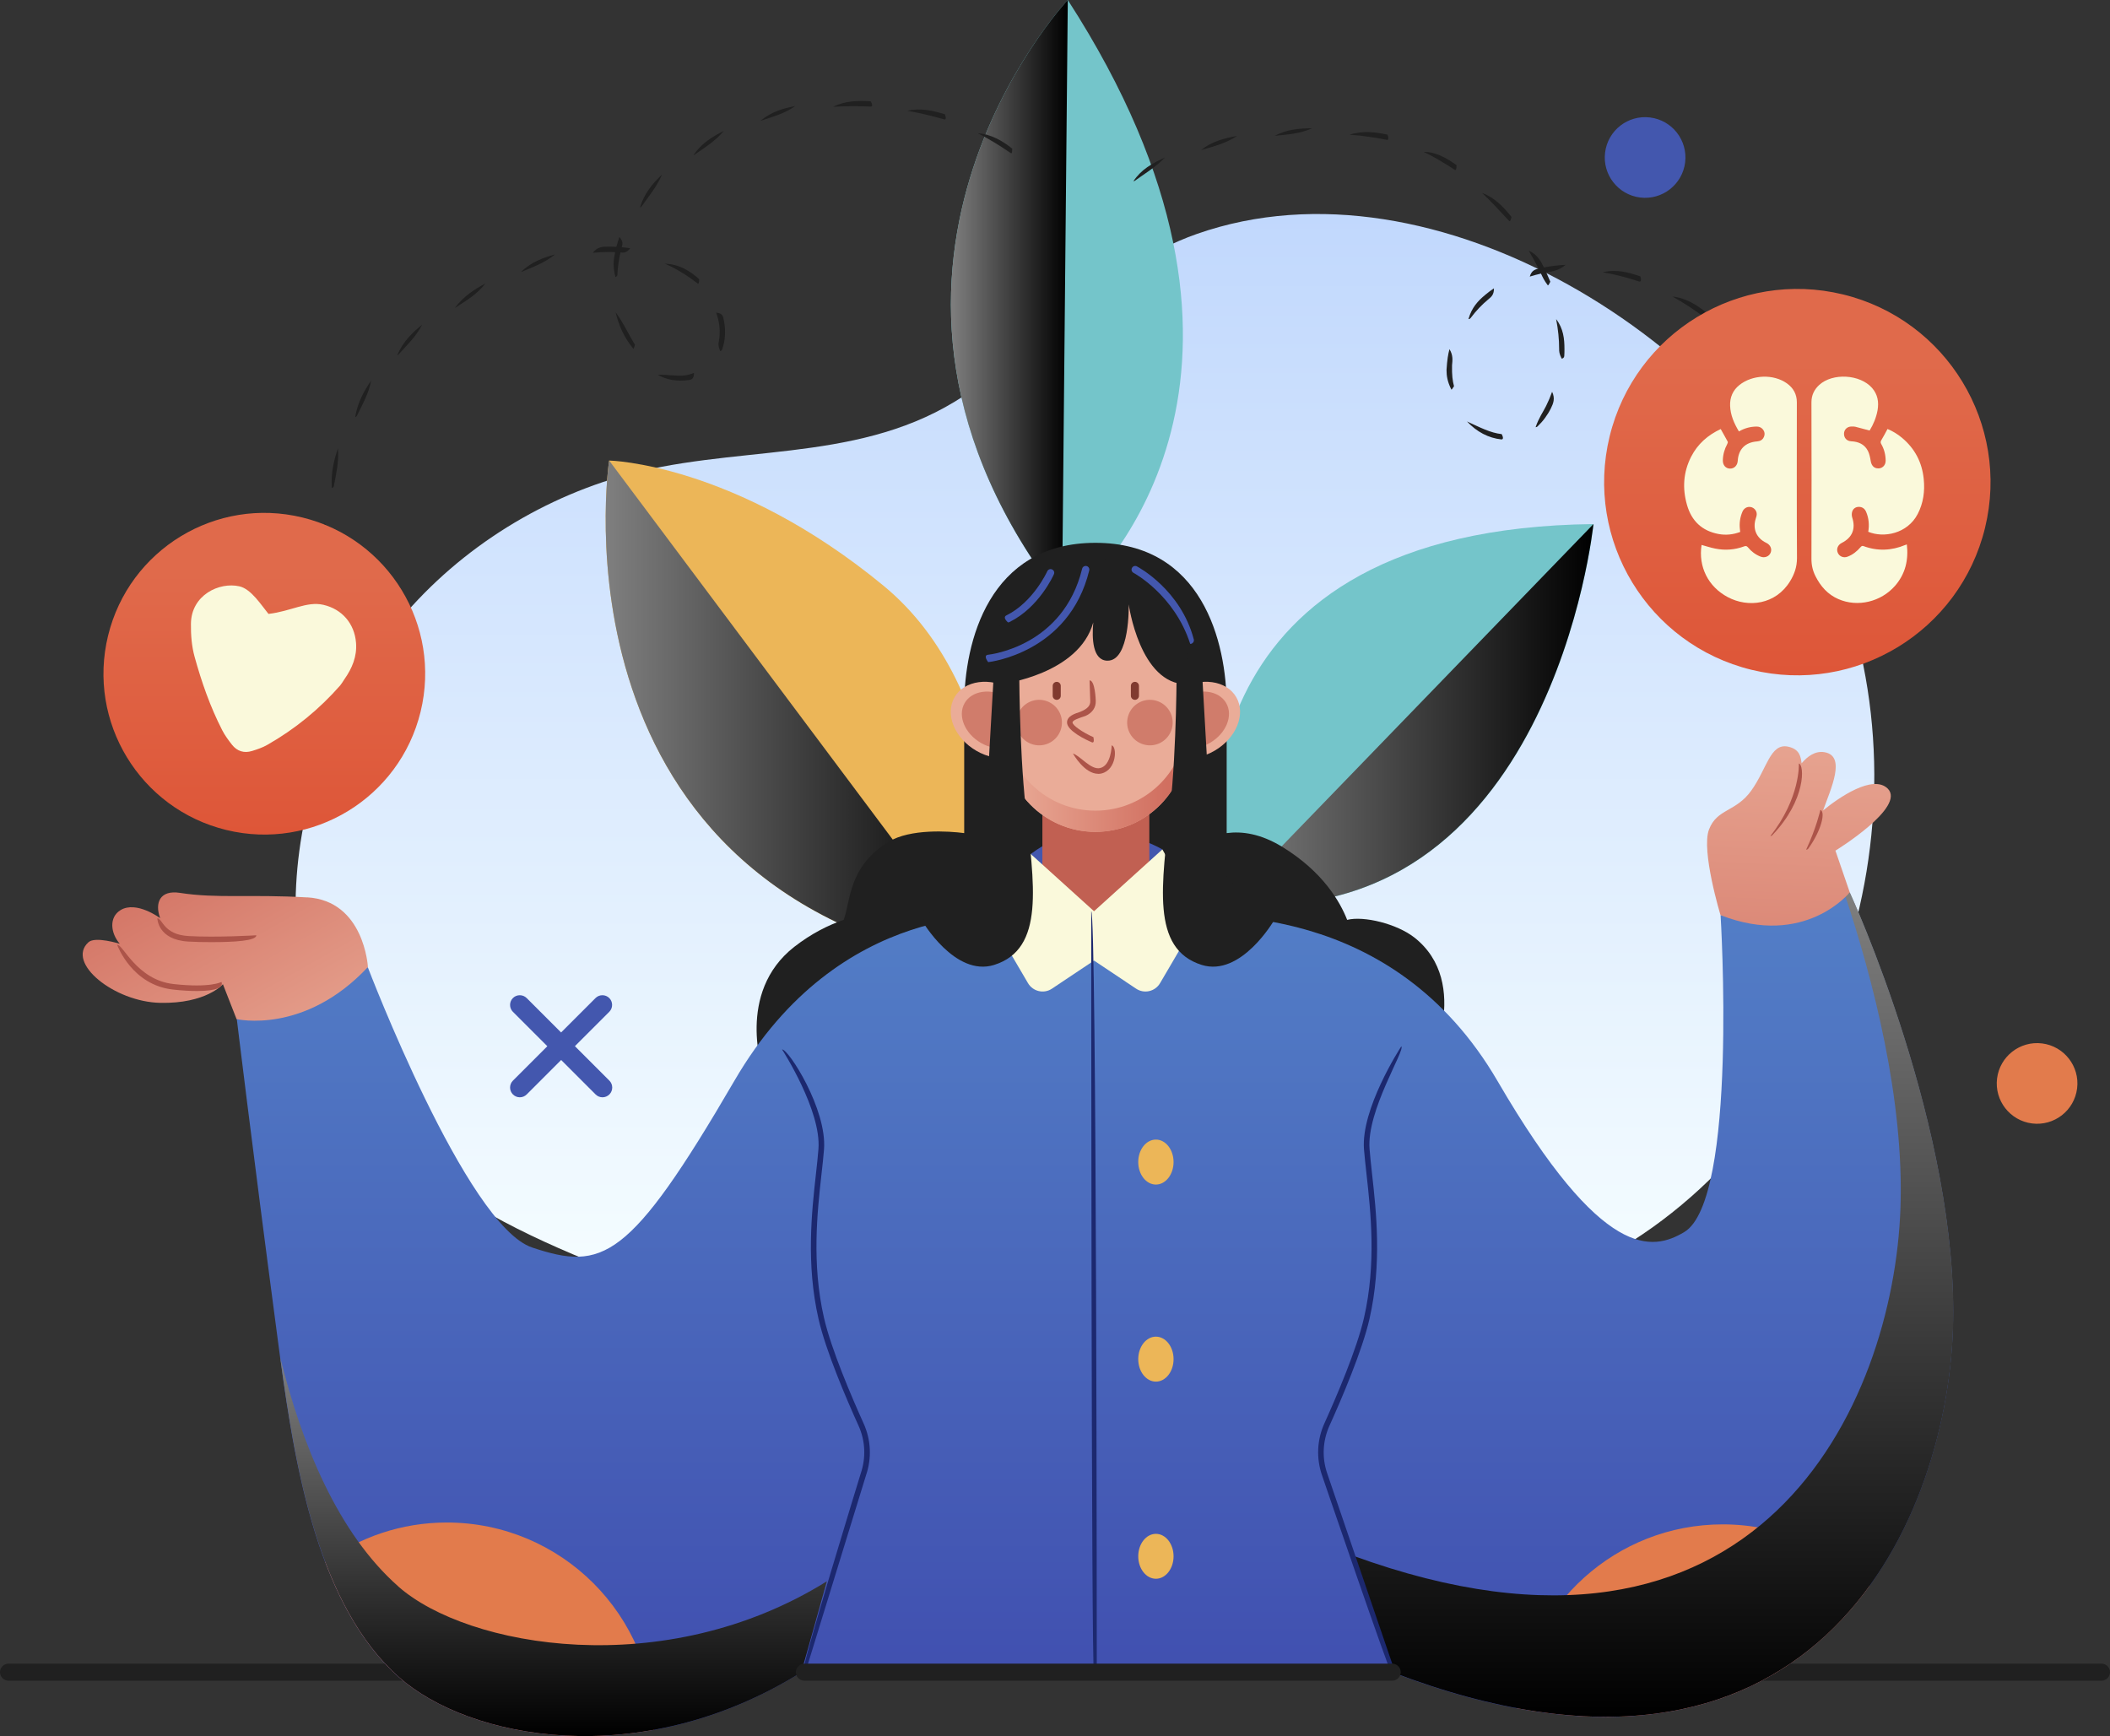 <?xml version="1.0" encoding="UTF-8"?>
<svg xmlns="http://www.w3.org/2000/svg" xmlns:xlink="http://www.w3.org/1999/xlink" viewBox="0 0 329.76 271.34">
  <rect x="0" y="0" width="329.76" height="271.34" fill="#333333" stroke="none"/>
  <defs>
    <style>
      .cls-1 {
        fill: url(#linear-gradient);
      }

      .cls-1, .cls-2, .cls-3, .cls-4, .cls-5 {
        mix-blend-mode: soft-light;
      }

      .cls-6 {
        fill: #eaac98;
      }

      .cls-7 {
        fill: url(#linear-gradient-7);
      }

      .cls-8 {
        fill: url(#linear-gradient-5);
      }

      .cls-9 {
        fill: url(#linear-gradient-6);
      }

      .cls-10 {
        fill: url(#linear-gradient-9);
      }

      .cls-11 {
        fill: url(#linear-gradient-4);
      }

      .cls-12 {
        fill: #4357ae;
      }

      .cls-13 {
        fill: #c16052;
      }

      .cls-14 {
        isolation: isolate;
      }

      .cls-15 {
        fill: #ac5449;
      }

      .cls-16 {
        fill: #d07c6b;
      }

      .cls-17 {
        fill: #803a2f;
      }

      .cls-18 {
        fill: #1c286f;
      }

      .cls-19 {
        fill: url(#linear-gradient-10);
      }

      .cls-20 {
        fill: url(#linear-gradient-11);
      }

      .cls-2 {
        fill: url(#linear-gradient-8);
      }

      .cls-3 {
        fill: url(#linear-gradient-2);
      }

      .cls-4 {
        fill: url(#linear-gradient-3);
      }

      .cls-21 {
        fill: #202020;
      }

      .cls-22 {
        fill: #ecb658;
      }

      .cls-23 {
        fill: #faf9db;
      }

      .cls-24 {
        fill: #e27b4c;
      }

      .cls-25 {
        fill: url(#Gradient_2);
      }

      .cls-26 {
        fill: #74c5ca;
      }
    </style>
    <linearGradient id="Gradient_2" data-name="Gradient 2" x1="169.57" y1="210.13" x2="169.57" y2="33.44" gradientUnits="userSpaceOnUse">
      <stop offset="0" stop-color="#f8ffff"/>
      <stop offset="1" stop-color="#c1d8fd"/>
    </linearGradient>
    <linearGradient id="linear-gradient" x1="191.72" y1="111.68" x2="249.03" y2="111.68" gradientUnits="userSpaceOnUse">
      <stop offset="0" stop-color="#7f7f7f"/>
      <stop offset="1" stop-color="#000"/>
    </linearGradient>
    <linearGradient id="linear-gradient-2" x1="148.62" y1="46.94" x2="166.88" y2="46.94" xlink:href="#linear-gradient"/>
    <linearGradient id="linear-gradient-3" x1="94.66" y1="111.65" x2="154.56" y2="111.65" xlink:href="#linear-gradient"/>
    <linearGradient id="linear-gradient-4" x1="171.12" y1="271.34" x2="171.12" y2="139.49" gradientUnits="userSpaceOnUse">
      <stop offset="0" stop-color="#3f4cae"/>
      <stop offset="1" stop-color="#537fc7"/>
    </linearGradient>
    <linearGradient id="linear-gradient-5" x1="156.94" y1="121.76" x2="185.45" y2="121.76" gradientUnits="userSpaceOnUse">
      <stop offset="0" stop-color="#eaac98"/>
      <stop offset=".89" stop-color="#d16f60"/>
    </linearGradient>
    <linearGradient id="linear-gradient-6" x1="555.65" y1="-3744.18" x2="590.15" y2="-3707.59" gradientTransform="translate(-2931.49 2423.24) rotate(43.31)" gradientUnits="userSpaceOnUse">
      <stop offset=".19" stop-color="#e06a4b"/>
      <stop offset="1" stop-color="#de5638"/>
    </linearGradient>
    <linearGradient id="linear-gradient-7" x1="258.31" y1="139.49" x2="258.31" y2="268.33" xlink:href="#linear-gradient"/>
    <linearGradient id="linear-gradient-8" x1="86.51" y1="212.22" x2="86.51" y2="271.34" xlink:href="#linear-gradient"/>
    <linearGradient id="linear-gradient-9" x1="49.13" y1="173.77" x2="22.13" y2="126.09" xlink:href="#linear-gradient-5"/>
    <linearGradient id="linear-gradient-10" x1="282.04" y1="106.93" x2="278.88" y2="182.75" xlink:href="#linear-gradient-5"/>
    <linearGradient id="linear-gradient-11" x1="705.96" y1="-3934" x2="747.4" y2="-3890.05" xlink:href="#linear-gradient-6"/>
  </defs>
  <g class="cls-14">
    <g id="Capa_2" data-name="Capa 2">
      <g id="Capa_1-2" data-name="Capa 1">
        <g>
          <path class="cls-25" d="M286.81,89.27c-.24-.59-.49-1.18-.74-1.76-14.59-33.67-61.66-64.04-99.01-50.95-14.83,5.2-24.7,18.21-37.82,26.2-16.07,9.78-34.95,6.66-52.39,11.76-14.12,4.13-26.97,12.73-35.97,24.4-16.86,21.86-21.66,57.13-1.21,78.2,8.8,9.07,20.31,15.01,32,19.81,25.93,10.65,52.47,13.36,80.18,13.21,27.02-.15,55.67-.4,79.85-14.12,36.21-20.54,50.48-68.79,35.1-106.74Z"/>
          <g>
            <g>
              <path class="cls-26" d="M168.09,93.42c5.67-5.22,35.44-36.68-1.21-93.42,0,0-40.49,43-.9,93.89.81,9.38,1.58,19.4,1.96,27,.97,19.24-1.28,58.04-1.3,58.43,2.17-.26,4.42-39.18,3.44-58.53-.39-7.71-1.18-17.88-1.99-27.36Z"/>
              <path class="cls-26" d="M249.03,81.91c-64.07.74-60.21,48.15-58.82,57.52-5.65,11-10.81,25.03-13.28,42.44,4.5-16.46,9.4-30.02,14.8-40.71,50.75,5.12,57.31-59.24,57.31-59.24Z"/>
              <path class="cls-22" d="M138.1,91.56c-23.31-19.21-42.9-19.58-42.9-19.58,0,0-10.36,68.23,59.36,79.34,1.99,8.52,3.35,18.64,1.93,27.91,3.72-10.13,1.99-21.4-.31-30.49.75-9.55,1.55-41-18.08-57.18Z"/>
            </g>
            <path class="cls-21" d="M191.77,162.48h-48.27c-2.84,0-5.14,2.3-5.14,5.13s2.3,5.14,5.14,5.14c.22,0,3.56,43.17,3.56,43.17h41.15l3.34-43.17c3.06,0,5.36-2.3,5.36-5.14s-2.3-5.13-5.14-5.13Z"/>
            <path class="cls-24" d="M191.51,173.82h-47.79c0-2.14,47.79-2.14,47.79-2.14,1.07,1.66.59,2.14,0,2.14Z"/>
            <path class="cls-1" d="M249.03,81.91l-57.31,59.24c50.73,5.12,57.3-59.2,57.31-59.24Z"/>
            <path class="cls-3" d="M165.98,93.89s.9-93.89.9-93.89c-.08.08-40.45,43.05-.9,93.89Z"/>
            <path class="cls-4" d="M95.2,71.98c-.04.25-10.24,68.25,59.36,79.34l-59.36-79.34Z"/>
          </g>
          <path class="cls-21" d="M328.43,262.68h-59.86c-.74,0-1.33-.6-1.33-1.33s.6-1.33,1.33-1.33h59.86c.74,0,1.33.6,1.33,1.33s-.6,1.33-1.33,1.33Z"/>
          <path class="cls-21" d="M70.21,262.68H1.33c-.74,0-1.33-.6-1.33-1.33s.6-1.33,1.33-1.33h68.88c.74,0,1.33.6,1.33,1.33s-.6,1.33-1.33,1.33Z"/>
          <path class="cls-21" d="M220.99,146.49c-2.68-2.09-7.83-3.38-10.45-2.72-1.09-2.79-3.77-7.52-10.16-11.42-3.37-2.06-6.29-2.46-8.67-2.14v-19.87c0-10.06-3.87-25.5-20.51-25.5s-20.51,15.44-20.51,25.5v19.87c-2.39-.32-8.43-.71-11.8,1.35-6.39,3.9-5.94,9.42-7.04,12.21-2.39.82-5.02,2.12-7.71,4.21-9.19,7.18-4.89,19.46-4.89,19.46h103.89s7.05-13.77-2.14-20.95Z"/>
          <path class="cls-12" d="M161.09,133.48l9.89,11,10.68-11.72s-10.94-6.62-20.57.72Z"/>
          <path class="cls-11" d="M289.1,139.49l-20.2,3.56s2.77,44.54-5.7,49.53c-4.89,2.88-12.69,4.66-29.14-23.59-16.45-28.25-45.02-25.94-51.89-25.94h-22.41c-2.95,0-28.52-2.42-44.97,25.84-16.45,28.25-20.65,29.74-31.62,26.09-10.29-3.43-25.69-43.81-25.69-43.81l-20.53,7.62s2.32,19.33,6.4,50.14c2.33,17.63,5.55,41.35,19.03,53.25,10.81,9.54,37.49,14.99,62.86-.81h92.32c65.25,24.96,86.55-22.75,87.64-53.5,1.1-31.07-16.12-68.36-16.12-68.36Z"/>
          <rect class="cls-13" x="162.91" y="122.73" width="16.71" height="25.97"/>
          <g>
            <g>
              <path class="cls-6" d="M161.56,116.12c-1.53,2.65-5.54,3.2-8.96,1.23-3.42-1.97-4.95-5.72-3.42-8.38,1.53-2.65,5.54-3.2,8.96-1.23,3.42,1.98,4.95,5.72,3.42,8.38Z"/>
              <path class="cls-16" d="M159.97,115.2c-1.14,1.97-4.12,2.38-6.67.91-2.54-1.47-3.68-4.26-2.54-6.23,1.14-1.97,4.12-2.38,6.67-.91,2.54,1.47,3.68,4.26,2.54,6.23Z"/>
            </g>
            <g>
              <path class="cls-6" d="M180.83,116.12c1.53,2.65,5.54,3.2,8.96,1.23,3.42-1.97,4.95-5.72,3.42-8.38-1.53-2.65-5.54-3.2-8.96-1.23-3.42,1.98-4.95,5.72-3.42,8.38Z"/>
              <path class="cls-16" d="M182.42,115.2c1.14,1.97,4.12,2.38,6.67.91,2.54-1.47,3.68-4.26,2.54-6.23-1.14-1.97-4.12-2.38-6.67-.91-2.54,1.47-3.68,4.26-2.54,6.23Z"/>
            </g>
          </g>
          <g>
            <path class="cls-6" d="M171.19,92.7c-7.7,0-13.98,6.18-14.11,13.88l-.14,8.88c-.17,7.99,6.26,14.55,14.25,14.55s14.42-6.57,14.25-14.55l-.14-8.88c-.12-7.7-6.4-13.88-14.11-13.88Z"/>
            <path class="cls-8" d="M185.45,115.47l-.03-1.95c-.55,7.34-6.69,13.18-14.22,13.18s-13.67-5.84-14.21-13.2c-.01.02-.04,1.97-.04,1.97-.17,7.99,6.26,14.55,14.25,14.55s14.42-6.57,14.25-14.55Z"/>
          </g>
          <path class="cls-23" d="M181.66,132.76l-10.68,9.66-10.68-9.66-5.86,10.29,6.22,10.61c.77,1.31,2.49,1.71,3.75.86l6.57-4.39,6.57,4.39c1.27.85,2.98.45,3.75-.86l6.22-10.61-5.86-10.29Z"/>
          <path class="cls-21" d="M171.24,87.07l-8.89,3.63c-4.47,1.82-7.11,6.47-6.39,11.25l.75,4.93s11.91-1.51,14.15-9.6c-.23,2.52-.1,5.9,2.16,5.98,3.62.13,3.38-8.8,3.38-8.8,0,0,1.72,12.49,9.05,12.49l.14-3.9c.25-7.19-4.57-13.57-11.56-15.28l-2.79-.68Z"/>
          <path class="cls-15" d="M170.72,116.05c-1.07-.44-3.97-1.85-3.96-3.14.01-1,1.23-1.38,2.03-1.64,1.26-.51,1.62-1.03,1.6-1.7,0,0,0-.2-.11-3.23.87-.03.97,3.12.97,3.2.04,1.04-.53,1.87-1.59,2.35-1.11.37-2.04.67-2.04,1.03,0,.44,1.52,1.52,3.27,2.3.14.73-.01.83-.18.83Z"/>
          <path class="cls-16" d="M165.73,114.2c-.7,1.84-2.75,2.76-4.59,2.06-1.84-.7-2.76-2.75-2.06-4.59.7-1.84,2.75-2.76,4.59-2.06,1.84.7,2.76,2.75,2.06,4.59Z"/>
          <path class="cls-16" d="M183.04,114.2c-.7,1.84-2.75,2.76-4.59,2.06-1.84-.7-2.76-2.75-2.06-4.59.7-1.84,2.75-2.76,4.59-2.06,1.84.7,2.76,2.75,2.06,4.59Z"/>
          <path class="cls-17" d="M177.37,109.38c-.34,0-.63-.28-.63-.63v-1.55c0-.35.28-.63.63-.63s.63.28.63.63v1.55c0,.35-.28.63-.63.63Z"/>
          <path class="cls-17" d="M165.15,109.38c-.34,0-.63-.28-.63-.63v-1.55c0-.35.28-.63.63-.63s.63.28.63.63v1.55c0,.35-.28.63-.63.63Z"/>
          <path class="cls-15" d="M171.63,120.94c-2.15,0-3.87-3.04-3.95-3.18,1.24.44,2.82,2.62,4.26,2.28,1.73-.4,1.8-3.51,1.8-3.54.87.17.79,3.83-1.6,4.39-.17.04-.34.06-.51.06Z"/>
          <path class="cls-18" d="M170.97,261.79c-.43-.43-.43-119.37-.43-119.37.87,0,.87,118.94.87,118.94,0,.24-.2.43-.44.43Z"/>
          <path class="cls-22" d="M183.41,181.62c0,1.94-1.24,3.52-2.76,3.52s-2.76-1.57-2.76-3.52,1.24-3.51,2.76-3.51,2.76,1.57,2.76,3.51Z"/>
          <path class="cls-22" d="M183.41,212.43c0,1.94-1.24,3.51-2.76,3.51s-2.76-1.57-2.76-3.51,1.24-3.52,2.76-3.52,2.76,1.57,2.76,3.52Z"/>
          <path class="cls-22" d="M183.41,243.24c0,1.94-1.24,3.51-2.76,3.51s-2.76-1.57-2.76-3.51,1.24-3.51,2.76-3.51,2.76,1.57,2.76,3.51Z"/>
          <path class="cls-12" d="M89.84,163.52l5.38-5.38c.59-.59.59-1.56,0-2.15-.59-.59-1.56-.59-2.15,0l-5.38,5.38-5.38-5.38c-.59-.59-1.56-.59-2.15,0-.59.59-.59,1.56,0,2.15l5.38,5.38-5.38,5.38c-.59.59-.59,1.56,0,2.15.3.3.69.45,1.08.45s.78-.15,1.08-.45l5.38-5.38,5.38,5.38c.3.3.69.45,1.08.45s.78-.15,1.08-.45c.59-.59.59-1.56,0-2.15l-5.38-5.38Z"/>
          <path class="cls-21" d="M51.44,87.34c-.7-2.1-.76-3.88-.71-5.65.78,1.76.85,3.5,1.03,5.2.02.21-.12.4-.32.45ZM51.86,76.29c-.16-2.41.33-4.34.95-6.22.19,2.1-.29,4-.63,5.89-.03.17-.16.3-.32.33ZM107.76,59.39c-2.11.28-3.59-.05-4.98-.81,1.65-.05,2.95.24,4.18.1.51-.06,1.01-.19,1.5-.4,0,.91-.35,1.02-.7,1.11ZM112.56,54.87c-.37-.88-.28-1.22-.21-1.56.2-1.08.17-2.22-.1-3.37-.09-.36-.19-.72-.32-1.08.93.1,1.04.5,1.13.89.3,1.27.33,2.52.11,3.72-.07.38-.17.77-.31,1.14-.05.14-.17.24-.3.27ZM55.51,65.18c.4-2.36,1.4-4.09,2.5-5.71-.39,2.06-1.37,3.75-2.22,5.49-.06.12-.16.2-.28.22ZM98.98,54.51c-1.5-1.83-2.28-3.69-2.76-5.69,1.28,1.72,2.02,3.49,3.02,5.06-.17.6-.21.62-.26.63ZM62.08,55.51c.93-2.16,2.38-3.53,3.89-4.76-.95,1.86-2.37,3.2-3.68,4.64-.06.06-.13.11-.21.12ZM109.1,44.35c-1.72-1.31-3.34-2.34-5.2-3.14,2.27.08,3.97,1.15,5.38,2.43-.03.65-.11.7-.18.71ZM96.19,43.31c-.45-1.61-.3-2.77-.05-3.9-.42-.02-.84-.03-1.25-.02-.74.01-1.5.05-2.25.12.69-.9,1.47-.95,2.23-.96.48,0,.97,0,1.46.03.14-.52.3-1.04.47-1.55.63.72.5,1.16.37,1.61.44.04.88.09,1.33.16-.6.76-1.06.7-1.53.66-.26,1.13-.42,2.29-.48,3.46,0,.19-.15.35-.32.39ZM71.11,48.09c1.44-1.89,3.09-2.88,4.74-3.78-1.22,1.62-2.86,2.6-4.61,3.73-.04.03-.09.04-.13.05ZM81.41,42.52c1.64-1.6,3.52-2.25,5.32-2.75-1.55,1.29-3.39,1.94-5.25,2.73-.02,0-.05.02-.07.02ZM158.04,23.97c-1.8-1.22-3.44-2.25-5.24-3.15,2.22.18,3.92,1.24,5.4,2.41,0,.66-.07.71-.16.73ZM100.03,32.41c.67-2.22,1.97-3.73,3.44-5.14-.85,1.98-2.12,3.45-3.19,4.98-.06.09-.15.14-.25.17ZM147.65,18.68c-2.01-.57-3.91-1.03-5.86-1.37,2.13-.48,4.06-.01,5.89.56.23.67.11.77-.03.81ZM108.38,24.25c1.25-1.86,2.96-2.89,4.74-3.79-1.36,1.64-3.04,2.64-4.59,3.73-.04.03-.09.05-.14.07ZM136.13,16.66c-2.06-.09-4.01-.08-5.93.03,1.9-.96,3.89-.96,5.86-.86.39.63.25.78.07.82ZM118.79,18.92c1.86-1.52,3.64-1.98,5.49-2.34-1.65,1.17-3.39,1.62-5.01,2.17-.44.16-.46.16-.47.16Z"/>
          <path class="cls-21" d="M278.84,80.96c-.21-1.95-.1-3.47-.1-4.98,0-.42,0-.85-.03-1.27.85.4.86.84.86,1.27,0,1.55-.11,3.1-.32,4.62-.03.21-.21.36-.41.36ZM278.41,69.3c-.81-2.21-1.37-4.08-2.08-5.87,1.5,1.53,2.08,3.44,2.49,5.37-.35.5-.38.5-.41.5ZM234.65,68.68c-2.01-.21-3.86-1.18-5.38-2.81,1.99.91,3.65,1.79,5.42,1.98.35.67.17.83-.04.83ZM239.99,66.77c.49-1.44,1.15-2.34,1.64-3.32.36-.72.67-1.46.94-2.22.51,1.07.18,1.84-.19,2.59-.53,1.07-1.26,2.05-2.1,2.84-.08.07-.18.11-.29.11ZM226.83,60.89c-.64-1.25-.76-2.18-.76-3.08.1-1.59.24-2.43.46-3.24.6.98.47,1.76.4,2.54-.03,1.53.08,2.39.31,3.26-.34.52-.37.52-.41.52ZM274.13,58.44c-1.36-1.87-2.51-3.44-3.76-4.88,1.91.93,3.09,2.54,4.11,4.25-.21.61-.28.63-.36.63ZM244.06,56.04c-.4-.79-.39-1.14-.39-1.49,0-1.52-.16-3.09-.47-4.67,1.14,1.47,1.3,3.1,1.3,4.67,0,.37,0,.73-.03,1.1-.01.22-.2.4-.42.4ZM229.5,49.86c.51-1.8,1.49-2.84,2.6-3.76.44-.37.9-.72,1.38-1.04.02,1-.42,1.34-.84,1.69-1.05.87-1.99,1.86-2.8,2.95-.08.11-.21.17-.33.17ZM266.46,49.64c-1.74-1.27-3.36-2.34-5.08-3.29,2.17.23,3.83,1.34,5.34,2.54-.02.69-.14.74-.26.74ZM241.91,44.61c-.6-.79-.83-1.32-1.08-1.85-.59.13-1.18.29-1.75.47.28-.96.82-1.11,1.37-1.25-.47-.94-.98-1.88-1.54-2.81,1.32.58,1.88,1.6,2.38,2.63,1.1-.21,2.23-.35,3.39-.41-1,.89-2.03,1.01-3.02,1.19.22.48.43.97.63,1.45-.28.56-.33.57-.39.57ZM256.23,44.02c-2-.67-3.88-1.16-5.74-1.46,2.04-.52,3.97-.02,5.88.64.2.71.03.81-.14.81ZM235.9,34.58c-1.54-1.66-2.87-3.1-4.27-4.42,2,.74,3.35,2.2,4.59,3.74-.14.65-.23.68-.33.68ZM177.13,28.33c1.2-1.82,2.94-2.81,4.92-3.7-1.58,1.62-3.27,2.58-4.67,3.61-.08.06-.16.08-.25.08ZM227.39,26.56c-1.78-1.16-3.35-2.09-4.89-2.82,1.94,0,3.55.95,5.13,2.07.02.7-.11.76-.24.76ZM187.73,23.43c1.7-1.35,3.63-1.82,5.62-2.19-1.81,1.19-3.72,1.65-5.51,2.18-.04.01-.08.02-.12.02ZM216.75,21.86c-1.85-.38-3.79-.65-5.84-.81,2.15-.67,4.12-.39,5.92-.01.28.69.11.83-.08.83ZM199.23,21.22c1.92-1.03,3.9-1.15,5.85-1.18-1.91.87-3.86.98-5.8,1.18-.02,0-.03,0-.04,0Z"/>
          <path class="cls-21" d="M159.29,104.16s-.03,12.49,1,21.98c1.32,12.14,3.07,22.16-4.92,24.67-6.14,1.93-11.29-6.94-11.29-6.94l9.53-8.76,1.77-30.94h3.92Z"/>
          <path class="cls-21" d="M183.89,104.16s.03,12.49-1,21.98c-1.32,12.14-3.08,22.16,4.92,24.67,6.14,1.93,11.29-6.94,11.29-6.94l-9.53-8.76-1.76-30.94h-3.92Z"/>
          <g>
            <path class="cls-9" d="M65.73,111.25c-3.29,13.49-16.89,21.76-30.37,18.47-13.49-3.29-21.76-16.89-18.47-30.37,3.29-13.49,16.88-21.76,30.37-18.47,13.49,3.29,21.76,16.88,18.47,30.37Z"/>
            <path class="cls-23" d="M53.22,107.07c-3.29,3.76-7.11,6.88-11.45,9.35-.73.42-1.56.7-2.37.95-1.25.39-2.34.05-3.15-.98-.56-.72-1.12-1.47-1.53-2.28-1.87-3.65-3.21-7.49-4.3-11.43-.47-1.69-.6-3.44-.58-5.2.05-4.47,4.41-6.56,7.58-5.84,1.83.42,3.38,2.89,4.54,4.31,3.53-.41,5.98-2.02,8.58-1.42,2.92.67,4.86,2.94,5.1,5.91.18,2.16-.61,4.01-1.82,5.73-.2.3-.38.62-.61.89Z"/>
          </g>
          <path class="cls-24" d="M237.06,266.98c27.23,5.06,44.7-4.73,55.14-19.14-5.87-5.91-13.98-9.59-22.96-9.59-16.65,0-30.35,12.57-32.18,28.73Z"/>
          <path class="cls-24" d="M69.82,237.96c-7.1,0-13.65,2.31-18.98,6.18,2.68,7.08,6.36,13.43,11.56,18.02,7.52,6.64,22.73,11.3,39.83,8.19,0-17.89-14.51-32.39-32.41-32.39Z"/>
          <g class="cls-5">
            <path class="cls-7" d="M297.01,188.87c-1.08,30.44-21.96,77.49-85.66,54.24l6.23,18.24c65.25,24.96,86.55-22.75,87.64-53.5,1.1-31.07-16.12-68.36-16.12-68.36l-.84.15c4.53,13.58,9.35,32.32,8.75,49.23Z"/>
          </g>
          <path class="cls-2" d="M62.25,247.95c-9.41-8.3-15.08-22.14-18.44-35.73,2.33,17.19,5.94,38.77,18.59,49.94,10.8,9.54,37.45,14.98,62.81-.77.05-.03,4.01-14.24,4.01-14.24-25.38,15.8-56.15,10.35-66.97.81Z"/>
          <path class="cls-18" d="M125.41,261.79c-.41-.56,9.11-31.5,9.11-31.5.84-2.46.72-5.11-.34-7.45-1.85-4.08-5.12-11.68-6.26-16.71-1.96-8.61-1.06-16.73-.4-22.66.16-1.41.3-2.72.39-3.89.47-6-5.63-15.47-5.69-15.56.99-.07,7.05,9.34,6.56,15.63-.09,1.19-.24,2.5-.4,3.92-.65,5.87-1.54,13.9.39,22.37,1.13,4.95,4.37,12.49,6.2,16.54,1.15,2.55,1.29,5.42.38,8.08l-9.52,30.93c-.06.19-.23.31-.41.31Z"/>
          <path class="cls-18" d="M217.58,261.79c-.41-.29-10.98-31.24-10.98-31.24-.91-2.66-.77-5.53.38-8.08,1.83-4.05,5.08-11.59,6.2-16.54,1.93-8.46,1.04-16.5.39-22.37-.16-1.42-.3-2.74-.4-3.92-.5-6.29,5.57-15.71,5.83-16.1.66.57-5.44,10.04-4.96,16.04.09,1.18.24,2.48.39,3.89.66,5.93,1.56,14.05-.4,22.66-1.14,5.02-4.41,12.62-6.26,16.71-1.06,2.35-1.19,4.99-.35,7.44l10.57,30.94c-.32.57-.36.57-.41.57Z"/>
          <path class="cls-21" d="M217.58,262.68h-91.87c-.74,0-1.33-.6-1.33-1.33s.6-1.33,1.33-1.33h91.87c.74,0,1.33.6,1.33,1.33s-.59,1.33-1.33,1.33Z"/>
          <path class="cls-10" d="M47.99,140.26c-8.93-.52-14.05.2-19.88-.71-3.09-.48-3.97,1.53-3.08,3.95,0,0-3.72-2.77-6.2-1.25-1.81,1.11-1.57,3.57-.11,5.26,0,0-3.84-1.21-4.9-.24-3.54,3.21,4.03,9.32,11.22,9.47,7.19.15,9.8-2.91,9.8-2.91l2.13,5.45s10.6,2.49,20.53-8.14c0,0-.56-10.37-9.5-10.89Z"/>
          <path class="cls-15" d="M33.05,147.25c-1.24,0-2.5-.02-3.64-.09-4.77-.28-4.82-3.61-4.82-3.64.87.11.96,2.55,4.87,2.78,4.34.25,10.54-.11,10.6-.12,0,.87-3.44,1.07-7.01,1.07Z"/>
          <path class="cls-15" d="M30.78,154.89c-1.02,0-2.26-.06-3.76-.23-6.31-.7-8.62-6.72-8.71-6.98.83-.24,3.03,5.48,8.81,6.12,5.79.64,7.47-.32,7.49-.33.33.82-.71,1.42-3.82,1.42Z"/>
          <path class="cls-24" d="M324.62,170.11c-.43,3.46-3.58,5.91-7.03,5.48s-5.91-3.58-5.48-7.03c.43-3.45,3.58-5.91,7.03-5.48,3.45.43,5.91,3.58,5.48,7.03Z"/>
          <path class="cls-12" d="M263.36,25.39c-.43,3.45-3.58,5.91-7.03,5.48-3.46-.43-5.91-3.58-5.48-7.03.43-3.46,3.58-5.91,7.03-5.48,3.46.43,5.91,3.58,5.48,7.03Z"/>
          <path class="cls-19" d="M295.02,123.25c-2.33-2.28-7.7,1.44-10.1,3.42,1.17-3.31,3.69-8.55.19-9.11-1.46-.23-2.64.68-3.55,1.74-.13-.98-.27-2.23-2.15-2.61-2.75-.55-3.27,3.46-5.7,6.86-2.43,3.4-5.36,2.8-6.62,6.1-1.26,3.3,1.8,13.38,1.8,13.38,13.21,5.17,20.2-3.56,20.2-3.56l-2.24-6.52s11.11-6.82,8.16-9.71Z"/>
          <path class="cls-15" d="M282.27,132.8c1.61-3.43,2.22-6.19,2.23-6.22.82.3.19,3.15-1.88,6.04-.08.12-.22.18-.35.18Z"/>
          <path class="cls-15" d="M276.67,130.68c4.72-5.99,4.47-11.3,4.46-11.35.88.18,1.16,5.67-4.15,11.21-.08.09-.2.13-.31.13Z"/>
          <path class="cls-12" d="M154.43,103.48c-.6-.83-.37-1.1-.06-1.14.48-.05,11.8-1.36,14.75-13.45.07-.31.39-.49.69-.42.31.07.49.38.42.69-3.15,12.9-15.62,14.31-15.74,14.32-.02,0-.04,0-.06,0Z"/>
          <path class="cls-12" d="M157.52,97.27c-.65-.6-.54-.94-.25-1.08,4.22-2.08,6.38-6.86,6.4-6.9.13-.29.47-.42.75-.29.29.13.42.46.29.75-.09.21-2.34,5.2-6.94,7.47-.08.04-.17.06-.25.06Z"/>
          <path class="cls-12" d="M186.01,100.63c-2.47-7.66-8.8-11.07-8.86-11.1-.28-.15-.39-.49-.24-.77.15-.28.49-.39.77-.24.28.15,6.84,3.67,8.89,11.4.08.3-.1.62-.41.7-.05.01-.1.02-.15.02Z"/>
          <g>
            <path class="cls-20" d="M310.23,82.5c-3.95,16.2-20.28,26.13-36.48,22.19-16.2-3.95-26.13-20.28-22.19-36.48,3.95-16.2,20.28-26.13,36.48-22.19,16.2,3.95,26.13,20.28,22.19,36.48Z"/>
            <g id="_6RS9mZ.tif" data-name="6RS9mZ.tif">
              <g>
                <path class="cls-23" d="M271.76,67.42c-.76-1.27-1.32-2.56-1.37-4-.05-1.31.42-2.42,1.46-3.25,2.04-1.62,5.33-1.75,7.43-.24.99.71,1.54,1.68,1.54,2.95,0,8.12-.03,16.24.02,24.36,0,1.35-.4,2.49-1.07,3.59-2.25,3.69-6.56,4.19-9.74,2.5-3.08-1.63-4.63-4.77-4.1-8.16.71.19,1.41.43,2.13.57,1.53.31,3.04.2,4.51-.34.26-.1.42-.08.61.15.53.65,1.19,1.14,1.97,1.45.64.25,1.33-.02,1.57-.61.25-.59-.04-1.24-.67-1.54-1.56-.74-2.18-2.2-1.64-3.84.07-.21.14-.44.14-.66,0-.53-.41-1-.93-1.1-.55-.11-1.08.18-1.31.74-.37.87-.5,1.79-.39,2.73.01.13.03.26.05.42-1.12.42-2.25.54-3.41.32-2.56-.49-4.18-2.02-4.9-4.51-.75-2.59-.6-5.12.63-7.55,1.02-2,2.6-3.39,4.63-4.34.37.67.75,1.32,1.1,1.98.04.08-.03.25-.08.36-.43.8-.67,1.65-.69,2.55-.01.75.44,1.27,1.11,1.29.67.02,1.17-.48,1.22-1.21.11-1.83,1.18-2.9,3.04-3.04.48-.04.84-.24,1.04-.68.19-.42.14-.83-.15-1.2-.25-.31-.59-.44-.98-.44-.96.01-1.86.24-2.74.75Z"/>
                <path class="cls-23" d="M291.98,83.11c.18-1.07.09-2.11-.33-3.1-.21-.5-.59-.79-1.14-.79-.5,0-.89.27-1.04.74-.09.28-.09.64,0,.92.58,1.76.02,3.14-1.64,3.98-.61.31-.87.95-.61,1.54.25.58.91.85,1.54.6.81-.31,1.47-.84,2.03-1.5.14-.16.25-.22.47-.14,2.18.8,4.35.71,6.49-.18.07-.03.15-.05.26-.09.28,2.42-.22,4.59-1.82,6.44-2.21,2.55-5.88,3.42-8.89,2.1-1.65-.72-2.76-1.98-3.56-3.56-.45-.88-.65-1.79-.64-2.79.03-8.13.02-16.27,0-24.4,0-1.11.43-1.99,1.21-2.71,2.09-1.92,6.38-1.68,8.26.46.89,1.02,1.09,2.21.86,3.51-.21,1.16-.67,2.23-1.24,3.15-.78-.21-1.5-.41-2.22-.59-.19-.05-.4-.04-.6-.04-.67,0-1.16.47-1.18,1.1-.02.67.42,1.17,1.11,1.21,1.13.05,2.07.45,2.61,1.47.25.48.36,1.05.45,1.59.1.63.41,1.07.96,1.16.76.14,1.39-.41,1.38-1.2-.01-.92-.23-1.79-.69-2.59-.12-.21-.12-.37,0-.58.34-.57.65-1.16.98-1.77.83.34,1.59.81,2.28,1.39,2,1.68,3.12,3.83,3.38,6.43.19,1.9-.05,3.74-.94,5.46-1.62,3.11-5.33,3.79-7.75,2.78Z"/>
              </g>
            </g>
          </g>
        </g>
      </g>
    </g>
  </g>
</svg>